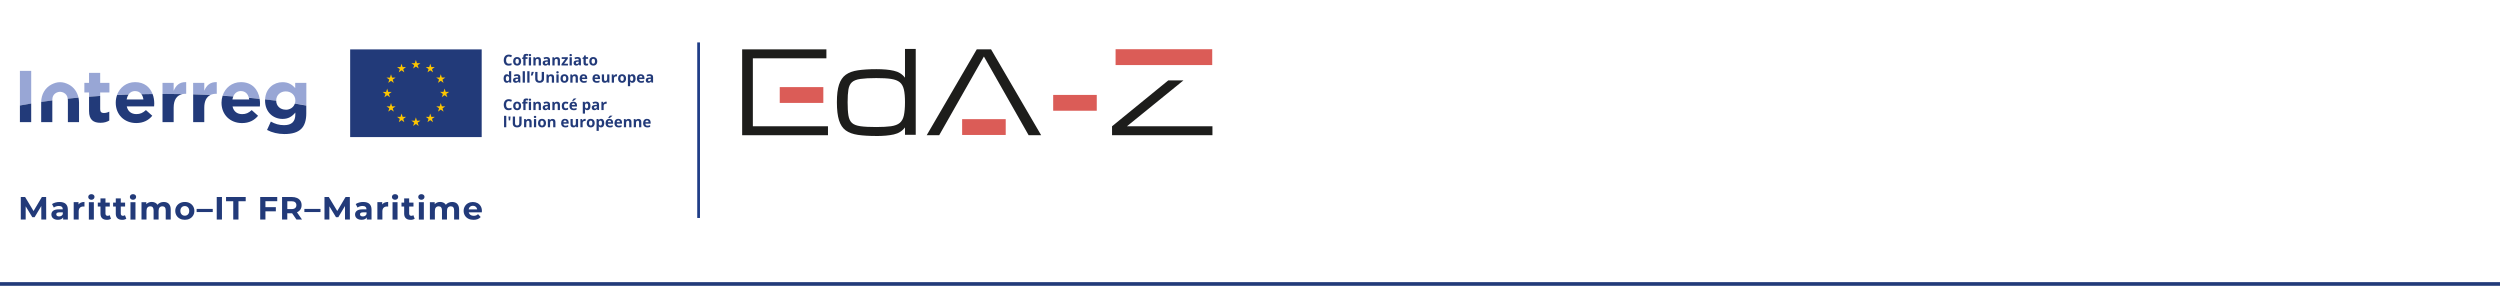 <?xml version="1.0" encoding="UTF-8"?>
<svg id="Livello_1" data-name="Livello 1" xmlns="http://www.w3.org/2000/svg" xmlns:xlink="http://www.w3.org/1999/xlink" viewBox="0 0 684.26 78.22">
  <defs>
    <style>
      .cls-1 {
        fill: #db5c57;
      }

      .cls-2 {
        fill: #223a79;
      }

      .cls-3 {
        fill: #98a6d5;
      }

      .cls-4, .cls-5, .cls-6 {
        fill: none;
      }

      .cls-7 {
        clip-path: url(#clippath-1);
      }

      .cls-8 {
        fill: #1d1d1b;
      }

      .cls-9 {
        fill: #fec600;
      }

      .cls-5 {
        stroke: #223a79;
      }

      .cls-5, .cls-6 {
        stroke-miterlimit: 10;
      }

      .cls-6 {
        stroke: #1f3d87;
        stroke-width: .75px;
      }

      .cls-10 {
        clip-path: url(#clippath);
      }
    </style>
    <clipPath id="clippath">
      <rect class="cls-4" width="184.21" height="73.68"/>
    </clipPath>
    <clipPath id="clippath-1">
      <rect class="cls-4" width="184.21" height="73.68"/>
    </clipPath>
  </defs>
  <g id="Livello_1-2" data-name="Livello 1">
    <g class="cls-10">
      <g class="cls-7">
        <g>
          <path class="cls-3" d="M5.45,28.89c1-.19,2.03-.37,3.09-.55v-8.94h-3.09s0,9.49,0,9.49Z"/>
          <path class="cls-3" d="M27.42,19.94h-3.05v2.75h-1.28v2.61h1.28v1.18c1.01-.08,2.02-.15,3.05-.22v-.96h2.53v-2.61h-2.53v-2.75Z"/>
          <path class="cls-3" d="M36.98,24.93c.75,0,1.33.31,1.72.85,1.01-.02,2.03-.04,3.06-.05-.71-1.87-2.26-3.25-4.78-3.25-2.38,0-4.21,1.47-4.95,3.51,1.04-.05,2.09-.09,3.14-.13.41-.59,1.03-.94,1.81-.94"/>
          <path class="cls-3" d="M47.53,24.85v-2.17h-3.05v3.03h.17c1.77,0,3.53.02,5.27.05.27-.06.57-.09.88-.09h.16v-3.19c-1.8-.08-2.81.88-3.43,2.37"/>
          <path class="cls-3" d="M55.91,24.85v-2.17h-3.05v3.15c1.58.05,3.15.11,4.7.18.46-.23,1-.34,1.61-.34h.16v-3.19c-1.8-.08-2.81.88-3.43,2.37"/>
          <path class="cls-3" d="M65.94,24.93c1.13,0,1.88.71,2.17,1.81,1,.09,1.98.19,2.96.29-.41-2.5-2.05-4.55-5.13-4.55-2.45,0-4.32,1.56-5.02,3.71.99.06,1.96.12,2.93.19.38-.9,1.1-1.46,2.09-1.46"/>
          <path class="cls-3" d="M80.79,24.09c-.82-.9-1.8-1.6-3.47-1.6-2.39,0-4.62,1.7-4.76,4.72,1.03.12,2.04.24,3.04.37v-.08c0-1.46,1.12-2.48,2.61-2.48s2.63,1.02,2.63,2.48v.04c0,.28-.04.55-.12.79,1.07.18,2.11.36,3.13.55v-6.2h-3.05v1.4h0Z"/>
          <path class="cls-3" d="M18.75,23.1c-.67-.34-1.43-.61-2.31-.61s-1.64.28-2.31.61c-1.8.92-2.82,2.74-2.86,4.81.99-.15,2.01-.29,3.04-.42,0-1.04.33-1.74,1.26-2.18.2-.1.65-.19.87-.19s.67.1.87.19c.78.37,1.13.92,1.23,1.69.97-.1,1.95-.2,2.94-.29-.34-1.56-1.28-2.88-2.73-3.62"/>
          <path class="cls-2" d="M5.45,33.43h3.09v-5.1c-1.05.17-2.08.36-3.09.55,0,0,0,4.55,0,4.55Z"/>
          <path class="cls-2" d="M24.37,30.38c0,2.48,1.26,3.23,3.13,3.23,1.02,0,1.76-.24,2.41-.62v-2.44c-.44.24-.94.38-1.51.38-.68,0-.98-.34-.98-1.04v-3.63c-1.03.07-2.04.14-3.05.22v3.91h0Z"/>
          <path class="cls-2" d="M38.71,25.78c.28.38.47.87.54,1.44h-4.59c.09-.52.27-.98.52-1.34-1.05.04-2.1.08-3.14.13-.23.64-.36,1.34-.36,2.08v.04c0,3.29,2.39,5.55,5.61,5.55,1.95,0,3.39-.76,4.39-2l-1.74-1.55c-.84.78-1.58,1.1-2.61,1.1-1.36,0-2.33-.72-2.63-2.1h7.48c.02-.28.04-.56.04-.8,0-.91-.15-1.79-.45-2.59-1.03.01-2.04.03-3.06.05"/>
          <path class="cls-2" d="M44.48,25.72v7.71h3.05v-3.97c0-2.17.89-3.38,2.39-3.7-1.74-.03-3.5-.05-5.27-.05h-.17"/>
          <path class="cls-2" d="M52.86,33.43h3.05v-3.97c0-1.79.61-2.92,1.66-3.45-1.55-.07-3.12-.13-4.7-.18,0,0,0,7.6,0,7.6Z"/>
          <path class="cls-2" d="M68.11,26.74c.04.15.07.31.1.48h-4.59c.05-.3.13-.57.24-.82-.97-.07-1.95-.13-2.93-.19-.19.59-.3,1.22-.3,1.88v.04c0,3.29,2.39,5.56,5.61,5.56,1.95,0,3.39-.76,4.39-2l-1.74-1.55c-.84.78-1.58,1.1-2.61,1.1-1.36,0-2.33-.72-2.63-2.1h7.48c.02-.28.04-.56.04-.8,0-.44-.04-.87-.11-1.28-.97-.1-1.96-.2-2.96-.29"/>
          <path class="cls-2" d="M78.2,30.02c-1.47,0-2.59-.99-2.6-2.45-.99-.13-2.01-.25-3.04-.37,0,.1-.01.19-.01.3v.04c0,3.19,2.27,5.01,4.77,5.01,1.62,0,2.61-.66,3.51-1.74v.52c0,1.93-.98,2.93-3.07,2.93-1.42,0-2.52-.36-3.63-.98l-1.04,2.29c1.36.72,3.01,1.12,4.75,1.12,2.08,0,3.63-.44,4.63-1.44.9-.9,1.36-2.31,1.36-4.23v-2.12c-1.02-.19-2.06-.38-3.13-.55-.33,1.03-1.31,1.69-2.5,1.69"/>
          <path class="cls-2" d="M18.54,27c.02.16.04.33.04.52v5.91h3.05v-5.35c0-.47-.05-.92-.15-1.36-.99.09-1.97.19-2.94.29"/>
          <path class="cls-2" d="M11.27,28.07v5.35h3.05v-5.94c-1.03.13-2.05.27-3.04.42,0,.06,0,.11,0,.16"/>
          <polygon class="cls-2" points="11.31 60.09 11.3 56.39 9.48 59.44 8.84 59.44 7.03 56.47 7.03 60.09 5.69 60.09 5.69 53.92 6.87 53.92 9.18 57.76 11.46 53.92 12.63 53.92 12.65 60.09 11.31 60.09"/>
          <path class="cls-2" d="M17.98,55.8c.39.35.59.88.59,1.58v2.71h-1.29v-.59c-.26.44-.74.66-1.45.66-.36,0-.68-.06-.95-.19-.27-.12-.47-.29-.61-.51-.14-.22-.21-.46-.21-.74,0-.44.17-.79.5-1.04s.84-.38,1.54-.38h1.09c0-.3-.09-.53-.27-.69s-.46-.24-.82-.24c-.25,0-.5.04-.74.12-.25.08-.45.19-.62.32l-.5-.96c.26-.18.57-.32.93-.42s.73-.15,1.12-.15c.74,0,1.3.17,1.7.52M16.8,59.08c.18-.11.31-.27.39-.48v-.48h-.94c-.56,0-.85.19-.85.55,0,.17.07.32.21.42s.33.15.57.15.44-.06.63-.16"/>
          <path class="cls-2" d="M22.15,55.45c.28-.12.6-.18.97-.18v1.27c-.15-.01-.26-.02-.31-.02-.39,0-.7.11-.93.33-.22.22-.34.55-.34.99v2.24h-1.37v-4.75h1.32v.63c.17-.23.39-.4.67-.52"/>
          <path class="cls-2" d="M24.39,54.46c-.16-.15-.24-.33-.24-.55s.08-.4.24-.55c.16-.15.36-.22.62-.22s.46.07.62.21c.16.14.24.32.24.53,0,.23-.08.42-.24.57s-.36.23-.62.23-.46-.08-.62-.22M24.32,55.35h1.37v4.75h-1.37s0-4.75,0-4.75Z"/>
          <path class="cls-2" d="M30.39,59.86c-.13.1-.3.17-.5.23s-.4.08-.62.08c-.57,0-1-.14-1.31-.43s-.46-.71-.46-1.27v-1.95h-.73v-1.06h.73v-1.16h1.37v1.16h1.18v1.06h-1.18v1.93c0,.2.05.35.15.46.1.11.25.16.44.16.22,0,.4-.06.55-.18l.37.97h0Z"/>
          <path class="cls-2" d="M34.58,59.86c-.13.1-.3.17-.5.23s-.4.08-.62.08c-.57,0-1-.14-1.31-.43s-.46-.71-.46-1.27v-1.95h-.73v-1.06h.73v-1.16h1.37v1.16h1.18v1.06h-1.18v1.93c0,.2.05.35.15.46.1.11.25.16.44.16.22,0,.4-.06.55-.18l.37.97h0Z"/>
          <path class="cls-2" d="M35.78,54.46c-.16-.15-.24-.33-.24-.55s.08-.4.24-.55.36-.22.62-.22.46.07.62.21c.16.14.24.32.24.53,0,.23-.08.42-.24.57s-.36.23-.62.23-.46-.08-.62-.22M35.71,55.35h1.37v4.75h-1.37v-4.75Z"/>
          <path class="cls-2" d="M46.21,55.8c.35.35.52.88.52,1.57v2.72h-1.37v-2.5c0-.38-.08-.66-.23-.84s-.38-.28-.67-.28c-.32,0-.58.1-.77.31s-.28.52-.28.93v2.38h-1.37v-2.5c0-.74-.3-1.12-.9-1.12-.32,0-.57.1-.76.31-.19.21-.28.52-.28.93v2.38h-1.37v-4.75h1.32v.55c.17-.2.39-.35.65-.46s.53-.16.84-.16c.34,0,.64.07.91.2s.49.32.65.58c.19-.25.44-.44.74-.57s.62-.2.97-.2c.59,0,1.07.17,1.41.52"/>
          <path class="cls-2" d="M49.24,59.85c-.4-.21-.71-.5-.93-.87-.22-.37-.34-.79-.34-1.26s.11-.89.34-1.26c.22-.37.53-.66.93-.87.4-.21.84-.31,1.35-.31s.95.1,1.34.31.7.5.93.87c.22.37.34.79.34,1.26s-.11.89-.34,1.26c-.22.37-.53.66-.93.87-.39.21-.84.31-1.34.31s-.95-.1-1.35-.31M51.45,58.68c.23-.24.34-.56.34-.96s-.11-.72-.34-.96c-.23-.24-.52-.36-.87-.36s-.65.12-.87.36c-.23.24-.34.56-.34.96s.11.72.34.96c.23.24.52.36.87.36s.64-.12.87-.36"/>
          <rect class="cls-2" x="53.82" y="57.18" width="4.41" height=".86"/>
          <rect class="cls-2" x="59.32" y="53.92" width="1.43" height="6.17"/>
          <polygon class="cls-2" points="63.84 55.08 61.87 55.08 61.87 53.92 67.25 53.92 67.25 55.08 65.27 55.08 65.27 60.09 63.84 60.09 63.84 55.08"/>
          <polygon class="cls-2" points="72.65 55.07 72.65 56.7 75.5 56.7 75.5 57.84 72.65 57.84 72.65 60.09 71.22 60.09 71.22 53.92 75.88 53.92 75.88 55.07 72.65 55.07"/>
          <path class="cls-2" d="M81.14,60.09l-1.19-1.72h-1.32v1.72h-1.43v-6.17h2.67c.55,0,1.02.09,1.43.27s.71.44.93.78.32.73.32,1.19-.11.86-.33,1.18-.53.59-.94.76l1.38,1.99h-1.53ZM80.78,55.36c-.22-.19-.55-.28-.98-.28h-1.16v2.15h1.16c.43,0,.76-.1.98-.28.22-.19.34-.45.34-.79s-.11-.61-.34-.8"/>
          <rect class="cls-2" x="83.31" y="57.18" width="4.41" height=".86"/>
          <polygon class="cls-2" points="94.43 60.09 94.42 56.39 92.6 59.44 91.96 59.44 90.15 56.47 90.15 60.09 88.81 60.09 88.81 53.92 89.99 53.92 92.31 57.76 94.58 53.92 95.75 53.92 95.77 60.09 94.43 60.09"/>
          <path class="cls-2" d="M101.1,55.8c.39.35.59.88.59,1.58v2.71h-1.29v-.59c-.26.44-.74.66-1.45.66-.36,0-.68-.06-.95-.19-.27-.12-.47-.29-.61-.51-.14-.22-.21-.46-.21-.74,0-.44.17-.79.5-1.04s.84-.38,1.54-.38h1.09c0-.3-.09-.53-.27-.69s-.46-.24-.82-.24c-.25,0-.5.04-.74.12-.25.08-.45.19-.62.32l-.5-.96c.26-.18.57-.32.93-.42s.73-.15,1.12-.15c.74,0,1.3.17,1.7.52M99.93,59.08c.18-.11.31-.27.39-.48v-.48h-.94c-.56,0-.85.19-.85.55,0,.17.07.32.21.42s.33.15.57.15.44-.06.63-.16"/>
          <path class="cls-2" d="M105.27,55.45c.28-.12.6-.18.97-.18v1.27c-.15-.01-.26-.02-.31-.02-.39,0-.7.11-.93.33-.22.22-.34.55-.34.99v2.24h-1.37v-4.75h1.32v.63c.17-.23.39-.4.67-.52"/>
          <path class="cls-2" d="M107.51,54.46c-.16-.15-.24-.33-.24-.55s.08-.4.24-.55.36-.22.62-.22.46.07.62.21c.16.14.24.32.24.53,0,.23-.08.42-.24.57s-.36.23-.62.23-.46-.08-.62-.22M107.44,55.35h1.37v4.75h-1.37v-4.75Z"/>
          <path class="cls-2" d="M113.51,59.86c-.13.1-.3.17-.5.23s-.4.08-.62.08c-.57,0-1-.14-1.31-.43s-.46-.71-.46-1.27v-1.95h-.73v-1.06h.73v-1.16h1.37v1.16h1.18v1.06h-1.18v1.93c0,.2.05.35.15.46.1.11.25.16.44.16.22,0,.4-.06.55-.18l.37.97h0Z"/>
          <path class="cls-2" d="M114.71,54.46c-.16-.15-.24-.33-.24-.55s.08-.4.24-.55c.16-.15.36-.22.62-.22s.46.07.62.21c.16.14.24.32.24.53,0,.23-.08.42-.24.57s-.36.23-.62.23-.46-.08-.62-.22M114.64,55.35h1.37v4.75h-1.37v-4.75Z"/>
          <path class="cls-2" d="M125.14,55.8c.35.35.52.88.52,1.57v2.72h-1.37v-2.5c0-.38-.08-.66-.23-.84-.15-.19-.38-.28-.67-.28-.32,0-.58.1-.77.31s-.28.52-.28.93v2.38h-1.37v-2.5c0-.74-.3-1.12-.9-1.12-.32,0-.57.1-.76.31s-.28.52-.28.93v2.38h-1.37v-4.75h1.32v.55c.17-.2.39-.35.65-.46.26-.11.53-.16.84-.16.34,0,.64.07.91.2.27.13.49.32.65.58.19-.25.44-.44.74-.57s.62-.2.97-.2c.59,0,1.07.17,1.41.52"/>
          <path class="cls-2" d="M131.88,58.11h-3.59c.06.29.22.53.46.7.24.17.54.26.9.26.25,0,.47-.04.66-.11s.37-.19.53-.35l.73.79c-.45.51-1.1.77-1.96.77-.53,0-1.01-.1-1.42-.31-.41-.21-.73-.5-.95-.87-.22-.37-.34-.79-.34-1.26s.11-.88.33-1.26c.22-.37.52-.67.91-.87.38-.21.82-.31,1.29-.31s.88.1,1.26.3c.38.2.67.49.89.86s.32.81.32,1.3c0,.02,0,.14-.03.37M128.66,56.58c-.21.18-.34.42-.39.73h2.34c-.05-.3-.18-.54-.39-.72s-.47-.27-.78-.27-.57.09-.78.27"/>
          <rect class="cls-2" x="95.84" y="13.52" width="36" height="24"/>
          <polygon class="cls-9" points="120.35 21.23 120.64 20.32 120.93 21.23 121.88 21.23 121.11 21.78 121.4 22.68 120.64 22.12 119.88 22.68 120.17 21.78 119.4 21.23 120.35 21.23"/>
          <polygon class="cls-9" points="113.54 17.3 113.83 16.39 114.12 17.3 115.07 17.3 114.3 17.85 114.59 18.75 113.83 18.2 113.07 18.75 113.36 17.85 112.59 17.3 113.54 17.3"/>
          <polygon class="cls-9" points="104.72 25.16 105.68 25.17 105.97 24.25 106.26 25.16 107.21 25.16 106.44 25.72 106.73 26.62 105.97 26.06 105.21 26.62 105.5 25.72 104.72 25.16"/>
          <polygon class="cls-9" points="107.78 30.55 107.02 30 106.26 30.55 106.55 29.65 105.78 29.1 106.73 29.1 107.02 28.19 107.31 29.1 108.27 29.1 107.49 29.65 107.78 30.55"/>
          <polygon class="cls-9" points="107.49 21.79 107.78 22.69 107.02 22.13 106.26 22.69 106.55 21.79 105.78 21.24 106.73 21.24 107.02 20.33 107.31 21.24 108.27 21.24 107.49 21.79"/>
          <polygon class="cls-9" points="109.61 18.35 109.9 17.45 110.19 18.35 111.14 18.35 110.37 18.91 110.66 19.8 109.9 19.25 109.14 19.8 109.43 18.91 108.66 18.35 109.61 18.35"/>
          <polygon class="cls-9" points="110.66 33.44 109.91 32.88 109.15 33.44 109.43 32.54 108.66 31.98 109.61 31.98 109.91 31.08 110.2 31.98 111.15 31.98 110.38 32.54 110.66 33.44"/>
          <polygon class="cls-9" points="114.59 34.48 113.83 33.93 113.07 34.48 113.36 33.58 112.59 33.03 113.54 33.03 113.83 32.12 114.12 33.03 115.07 33.03 114.3 33.58 114.59 34.48"/>
          <polygon class="cls-9" points="118.52 33.44 117.76 32.88 117 33.44 117.29 32.54 116.52 31.98 117.47 31.98 117.76 31.08 118.05 31.98 119 31.98 118.23 32.54 118.52 33.44"/>
          <polygon class="cls-9" points="118.24 18.91 118.53 19.8 117.77 19.25 117.01 19.8 117.3 18.91 116.53 18.35 117.48 18.35 117.77 17.45 118.06 18.35 119.01 18.35 118.24 18.91"/>
          <polygon class="cls-9" points="121.4 30.55 120.64 30 119.88 30.55 120.17 29.65 119.4 29.1 120.35 29.1 120.64 28.19 120.93 29.1 121.88 29.1 121.11 29.65 121.4 30.55"/>
          <polygon class="cls-9" points="122.44 26.6 121.68 26.05 120.93 26.6 121.22 25.71 120.44 25.15 121.39 25.15 121.68 24.25 121.98 25.15 122.93 25.15 122.15 25.71 122.44 26.6"/>
          <path class="cls-2" d="M139.26,27.65c-.23,0-.42.09-.55.27-.13.17-.19.42-.19.74,0,.65.25.98.74.98.21,0,.46-.05.75-.15v.52c-.24.1-.51.15-.81.15-.43,0-.76-.13-.98-.39s-.34-.63-.34-1.12c0-.31.06-.57.17-.8s.27-.41.48-.53.45-.18.73-.18.57.07.86.21l-.2.51c-.11-.05-.22-.1-.33-.13-.11-.04-.22-.06-.33-.06"/>
          <path class="cls-2" d="M142.63,28.99c0,.36-.1.65-.29.86-.19.21-.46.31-.81.31-.21,0-.4-.05-.57-.14s-.29-.23-.38-.41-.13-.38-.13-.62c0-.37.1-.65.29-.86.19-.2.46-.31.81-.31.21,0,.41.05.57.14.17.1.29.23.38.4.09.17.13.38.13.62M141.08,28.99c0,.22.04.39.11.5.07.11.19.17.36.17s.28-.06.35-.17c.07-.11.11-.28.11-.51s-.04-.39-.11-.5-.19-.17-.36-.17-.28.06-.35.17c-.07.11-.11.28-.11.5"/>
          <path class="cls-2" d="M144.38,28.33h-.53v1.79h-.61v-1.79h-.34v-.3l.34-.17v-.17c0-.26.06-.44.19-.56.13-.12.33-.18.61-.18.21,0,.4.03.57.1l-.16.45c-.12-.04-.24-.06-.34-.06-.09,0-.15.03-.19.08s-.06.12-.06.2v.14h.53v.46h0ZM144.71,27.29c0-.2.11-.3.33-.3s.33.1.33.3c0,.1-.03.17-.08.22-.06.05-.14.08-.25.08-.22,0-.33-.1-.33-.3M145.35,30.12h-.61v-2.25h.61v2.25Z"/>
          <path class="cls-2" d="M148.06,30.12h-.61v-1.31c0-.16-.03-.29-.09-.36s-.15-.12-.28-.12c-.17,0-.3.06-.37.17-.08.11-.11.31-.11.57v1.06h-.61v-2.25h.47l.08.29h.04c.07-.11.16-.19.28-.25s.26-.08.41-.08c.26,0,.46.07.59.21s.2.34.2.61v1.47h0Z"/>
          <path class="cls-2" d="M150.12,30.12l-.12-.31h-.02c-.1.13-.21.22-.32.27-.11.05-.25.08-.43.08-.21,0-.38-.06-.51-.19s-.19-.3-.19-.53.08-.42.25-.53c.17-.11.42-.17.76-.19h.39v-.11c0-.23-.11-.34-.35-.34-.18,0-.39.06-.63.16l-.2-.42c.26-.13.55-.2.86-.2s.53.07.69.2.24.33.24.6v1.5h-.43ZM149.94,29.08h-.24c-.18.01-.31.04-.4.1-.09.06-.13.15-.13.27,0,.17.1.26.3.26.14,0,.26-.04.34-.12s.13-.19.13-.32v-.19h0Z"/>
          <path class="cls-2" d="M153.26,30.12h-.61v-1.31c0-.16-.03-.29-.09-.36s-.15-.12-.28-.12c-.17,0-.3.06-.37.17-.08.11-.11.31-.11.57v1.06h-.61v-2.25h.47l.08.29h.04c.07-.11.16-.19.28-.25s.26-.08.41-.08c.26,0,.46.07.59.21s.2.34.2.61v1.47h0Z"/>
          <path class="cls-2" d="M154.8,30.16c-.7,0-1.05-.38-1.05-1.15,0-.38.1-.67.29-.88s.46-.3.82-.3c.26,0,.49.05.7.15l-.18.48c-.1-.04-.19-.07-.27-.1s-.17-.04-.25-.04c-.32,0-.48.23-.48.68s.16.66.48.66c.12,0,.23-.02.33-.05.1-.03.2-.08.3-.15v.52c-.1.06-.2.11-.3.13-.1.02-.23.04-.38.04"/>
          <path class="cls-2" d="M157.02,30.16c-.36,0-.65-.1-.85-.3-.2-.2-.31-.48-.31-.85s.1-.67.28-.87c.19-.21.45-.31.78-.31s.57.09.74.27c.18.18.27.43.27.75v.3h-1.45c0,.17.06.31.15.41.1.1.23.15.41.15.13,0,.26-.02.38-.04.12-.03.25-.07.38-.13v.48c-.11.06-.22.1-.34.12s-.27.04-.45.04M156.94,28.26c-.13,0-.23.04-.31.12-.08.08-.11.2-.13.35h.86c0-.15-.04-.27-.12-.35s-.18-.12-.31-.12M156.58,27.62v-.06c.23-.27.39-.47.47-.61h.69v.04c-.07.07-.19.17-.36.31-.17.14-.3.24-.4.31h-.41,0Z"/>
          <path class="cls-2" d="M160.74,30.16c-.27,0-.47-.1-.62-.29h-.03c.02.19.03.3.03.32v.91h-.61v-3.24h.5l.09.29h.03c.14-.22.36-.33.64-.33.27,0,.47.1.62.31s.23.49.23.86c0,.24-.04.45-.11.63-.07.18-.17.31-.3.4s-.28.14-.46.14M160.56,28.32c-.15,0-.26.05-.33.14-.07.1-.11.25-.11.46v.07c0,.24.04.42.11.52.07.1.19.16.34.16.27,0,.41-.23.41-.68,0-.22-.04-.39-.1-.5s-.17-.17-.32-.17"/>
          <path class="cls-2" d="M163.54,30.12l-.12-.31h-.02c-.1.13-.21.22-.32.27-.11.05-.25.08-.43.08-.21,0-.38-.06-.51-.19s-.19-.3-.19-.53.08-.42.25-.53c.17-.11.42-.17.76-.19h.39v-.11c0-.23-.11-.34-.35-.34-.18,0-.39.06-.63.16l-.2-.42c.26-.13.55-.2.86-.2s.53.07.69.2.24.33.24.6v1.5h-.43ZM163.36,29.08h-.24c-.18.01-.31.04-.4.1-.09.06-.13.15-.13.27,0,.17.1.26.3.26.14,0,.26-.04.34-.12s.13-.19.13-.32v-.19h0Z"/>
          <path class="cls-2" d="M165.86,27.83c.08,0,.15,0,.21.02l-.05.57c-.05-.01-.11-.02-.18-.02-.19,0-.35.05-.46.15-.11.1-.16.24-.16.42v1.15h-.61v-2.25h.46l.09.38h.03c.07-.13.16-.23.28-.31.12-.08.25-.11.39-.11"/>
          <rect class="cls-2" x="137.96" y="31.7" width=".61" height="3.13"/>
          <polygon class="cls-2" points="139.73 31.89 139.64 32.95 139.25 32.95 139.17 31.89 139.73 31.89"/>
          <path class="cls-2" d="M142.76,31.89v1.9c0,.22-.05.41-.15.57s-.24.29-.42.38c-.18.09-.4.13-.65.13-.38,0-.67-.1-.88-.29-.21-.19-.31-.46-.31-.8v-1.89h.62v1.8c0,.23.05.39.13.5.09.11.24.16.45.16s.35-.05.44-.16c.09-.11.14-.27.14-.5v-1.79h.62,0Z"/>
          <path class="cls-2" d="M145.51,34.83h-.61v-1.31c0-.16-.03-.29-.09-.36s-.15-.12-.28-.12c-.17,0-.3.06-.37.17-.08.11-.11.31-.11.57v1.06h-.61v-2.25h.47l.08.29h.04c.07-.11.16-.19.28-.25s.26-.08.41-.08c.26,0,.46.07.59.21s.2.34.2.61v1.47h0Z"/>
          <path class="cls-2" d="M146.11,32c0-.2.11-.3.33-.3s.33.1.33.3c0,.1-.03.17-.08.22-.06.05-.14.08-.25.08-.22,0-.33-.1-.33-.3M146.75,34.83h-.61v-2.25h.61v2.25Z"/>
          <path class="cls-2" d="M149.44,33.7c0,.36-.1.65-.29.86-.19.21-.46.31-.81.31-.21,0-.4-.05-.57-.14s-.29-.23-.38-.41-.13-.38-.13-.62c0-.37.1-.65.29-.86.19-.2.46-.31.81-.31.21,0,.41.05.57.14.17.1.29.23.38.4.09.17.13.38.13.62M147.88,33.7c0,.22.04.39.11.5.07.11.19.17.36.17s.28-.06.35-.17c.07-.11.11-.28.11-.51s-.04-.39-.11-.5-.19-.17-.36-.17-.28.06-.35.17c-.07.11-.11.28-.11.5"/>
          <path class="cls-2" d="M152.02,34.83h-.61v-1.31c0-.16-.03-.29-.09-.36s-.15-.12-.28-.12c-.17,0-.3.06-.37.17-.08.11-.11.31-.11.57v1.06h-.61v-2.25h.47l.08.29h.04c.07-.11.16-.19.28-.25s.26-.08.41-.08c.26,0,.46.07.59.21s.2.34.2.61v1.47h0Z"/>
          <path class="cls-2" d="M154.74,34.87c-.36,0-.65-.1-.85-.3-.2-.2-.31-.48-.31-.85s.1-.67.28-.88c.19-.21.45-.31.78-.31s.57.09.74.27c.18.18.27.43.27.75v.3h-1.45c0,.17.06.31.15.41s.23.15.4.15c.13,0,.26-.02.38-.04.12-.03.25-.07.38-.13v.48c-.11.06-.22.1-.34.12s-.27.04-.45.04M154.65,32.97c-.13,0-.23.04-.31.12-.08.08-.11.2-.13.35h.86c0-.15-.04-.27-.12-.35s-.18-.12-.31-.12"/>
          <path class="cls-2" d="M157.75,34.83l-.08-.29h-.03c-.07.1-.16.19-.28.24-.12.06-.26.09-.41.09-.27,0-.46-.07-.6-.21s-.2-.34-.2-.61v-1.47h.61v1.31c0,.16.03.29.09.36s.15.12.28.12c.17,0,.3-.06.37-.17.08-.11.11-.31.11-.57v-1.06h.61v2.25h-.47Z"/>
          <path class="cls-2" d="M160.11,32.54c.08,0,.15,0,.21.02l-.05.57c-.05-.01-.11-.02-.18-.02-.19,0-.35.05-.46.15-.11.1-.16.24-.16.42v1.15h-.61v-2.25h.46l.09.38h.03c.07-.13.16-.23.28-.31.12-.08.25-.11.39-.11"/>
          <path class="cls-2" d="M162.77,33.7c0,.36-.1.65-.29.86-.19.21-.46.31-.81.31-.21,0-.4-.05-.57-.14s-.29-.23-.38-.41-.13-.38-.13-.62c0-.37.1-.65.29-.86.19-.2.46-.31.81-.31.21,0,.41.05.57.14.17.1.29.23.38.4.09.17.13.38.13.62M161.22,33.7c0,.22.04.39.11.5.07.11.19.17.36.17s.28-.06.35-.17c.07-.11.11-.28.11-.51s-.04-.39-.11-.5-.19-.17-.36-.17-.28.06-.35.17c-.07.11-.11.28-.11.5"/>
          <path class="cls-2" d="M164.51,34.87c-.27,0-.47-.1-.62-.29h-.03c.02.19.03.3.03.32v.91h-.61v-3.24h.5l.09.29h.03c.14-.22.36-.33.64-.33.27,0,.47.1.62.31s.23.49.23.86c0,.24-.04.45-.11.63-.07.18-.17.31-.3.4s-.28.14-.46.14M164.33,33.02c-.15,0-.26.05-.33.14-.07.1-.11.25-.11.46v.07c0,.24.04.42.11.52.07.1.19.16.34.16.27,0,.41-.23.41-.68,0-.22-.04-.39-.1-.5s-.17-.17-.32-.17"/>
          <path class="cls-2" d="M166.9,34.87c-.36,0-.65-.1-.85-.3-.2-.2-.31-.48-.31-.85s.1-.67.28-.87c.19-.21.45-.31.78-.31s.57.09.74.27c.18.18.27.43.27.75v.3h-1.45c0,.17.06.31.15.41.1.1.23.15.41.15.13,0,.26-.02.38-.04.12-.03.25-.07.38-.13v.48c-.11.06-.22.1-.34.12s-.27.04-.45.04M166.82,32.97c-.13,0-.23.04-.31.12-.08.08-.11.2-.13.35h.86c0-.15-.04-.27-.12-.35s-.18-.12-.31-.12M166.46,32.33v-.06c.23-.27.39-.47.47-.61h.69v.04c-.07.07-.19.17-.36.31-.17.14-.3.24-.4.31h-.41,0Z"/>
          <path class="cls-2" d="M169.34,34.87c-.36,0-.65-.1-.85-.3-.2-.2-.31-.48-.31-.85s.1-.67.28-.88c.19-.21.45-.31.78-.31s.57.09.74.27c.18.18.27.43.27.75v.3h-1.45c0,.17.06.31.15.41s.23.15.4.15c.13,0,.26-.02.38-.04.12-.03.25-.07.38-.13v.48c-.11.06-.22.1-.34.12s-.27.04-.45.04M169.25,32.97c-.13,0-.23.04-.31.12s-.11.2-.13.35h.86c0-.15-.04-.27-.12-.35s-.18-.12-.31-.12"/>
          <path class="cls-2" d="M172.83,34.83h-.61v-1.31c0-.16-.03-.29-.09-.36s-.15-.12-.28-.12c-.17,0-.3.06-.37.17-.08.11-.11.31-.11.57v1.06h-.61v-2.25h.47l.08.29h.04c.07-.11.16-.19.28-.25s.26-.08.41-.08c.26,0,.46.07.59.21s.2.34.2.61v1.47h0Z"/>
          <path class="cls-2" d="M175.53,34.83h-.61v-1.31c0-.16-.03-.29-.09-.36s-.15-.12-.28-.12c-.17,0-.3.06-.37.17-.08.11-.11.31-.11.57v1.06h-.61v-2.25h.47l.08.29h.04c.07-.11.16-.19.28-.25s.26-.08.41-.08c.26,0,.46.07.59.21s.2.34.2.61v1.47h0Z"/>
          <path class="cls-2" d="M177.18,34.87c-.36,0-.65-.1-.85-.3-.2-.2-.31-.48-.31-.85s.1-.67.28-.88c.19-.21.45-.31.78-.31s.57.09.74.27c.18.18.27.43.27.75v.3h-1.45c0,.17.06.31.15.41s.23.15.4.15c.13,0,.26-.02.38-.04.12-.03.25-.07.38-.13v.48c-.11.06-.22.1-.34.12s-.27.04-.45.04M177.09,32.97c-.13,0-.23.04-.31.12-.08.08-.11.2-.13.35h.86c0-.15-.04-.27-.12-.35s-.18-.12-.31-.12"/>
          <path class="cls-2" d="M139.26,15.45c-.23,0-.42.09-.55.27-.13.17-.19.42-.19.74,0,.65.25.98.74.98.21,0,.46-.05.75-.15v.52c-.24.1-.51.15-.81.15-.43,0-.76-.13-.98-.39-.23-.26-.34-.63-.34-1.12,0-.31.06-.57.17-.8s.27-.41.48-.53.45-.18.73-.18.57.07.86.21l-.2.51c-.11-.05-.22-.1-.33-.13-.11-.04-.22-.06-.33-.06"/>
          <path class="cls-2" d="M142.63,16.78c0,.36-.1.65-.29.86-.19.21-.46.31-.81.31-.21,0-.4-.05-.57-.14s-.29-.23-.38-.41c-.09-.18-.13-.38-.13-.62,0-.37.1-.65.29-.86.19-.2.46-.31.81-.31.21,0,.41.05.57.14.17.1.29.23.38.4s.13.38.13.62M141.08,16.78c0,.22.04.39.11.5.07.11.19.17.36.17s.28-.06.35-.17c.07-.11.11-.28.11-.51s-.04-.39-.11-.5-.19-.17-.36-.17-.28.06-.35.17c-.07.11-.11.28-.11.5"/>
          <path class="cls-2" d="M144.38,16.12h-.53v1.79h-.61v-1.79h-.34v-.3l.34-.17v-.17c0-.26.06-.44.19-.56s.33-.18.61-.18c.21,0,.4.03.57.1l-.16.45c-.12-.04-.24-.06-.34-.06-.09,0-.15.03-.19.08s-.06.12-.06.2v.14h.53v.46h0ZM144.71,15.08c0-.2.11-.3.33-.3s.33.1.33.3c0,.1-.03.17-.08.22-.06.05-.14.08-.25.08-.22,0-.33-.1-.33-.3M145.35,17.91h-.61v-2.25h.61v2.25Z"/>
          <path class="cls-2" d="M148.06,17.91h-.61v-1.31c0-.16-.03-.29-.09-.36-.06-.08-.15-.12-.28-.12-.17,0-.3.06-.37.17-.08.11-.11.31-.11.57v1.06h-.61v-2.25h.47l.08.29h.04c.07-.11.16-.19.28-.25s.26-.08.41-.08c.26,0,.46.07.59.21s.2.34.2.61v1.47h0Z"/>
          <path class="cls-2" d="M150.12,17.91l-.12-.31h-.02c-.1.13-.21.22-.32.27-.11.05-.25.08-.43.08-.21,0-.38-.06-.51-.19-.12-.12-.19-.3-.19-.53s.08-.42.25-.53c.17-.11.42-.17.76-.19h.39v-.11c0-.23-.11-.34-.35-.34-.18,0-.39.06-.63.16l-.2-.42c.26-.13.55-.2.86-.2s.53.07.69.2.24.33.24.6v1.5h-.43ZM149.94,16.87h-.24c-.18.01-.31.04-.4.1-.09.06-.13.15-.13.27,0,.17.1.26.3.26.14,0,.26-.04.34-.12s.13-.19.13-.32v-.19h0Z"/>
          <path class="cls-2" d="M153.26,17.91h-.61v-1.31c0-.16-.03-.29-.09-.36-.06-.08-.15-.12-.28-.12-.17,0-.3.06-.37.17-.08.11-.11.31-.11.57v1.06h-.61v-2.25h.47l.08.29h.04c.07-.11.16-.19.28-.25s.26-.08.41-.08c.26,0,.46.07.59.21s.2.34.2.61v1.47h0Z"/>
          <polygon class="cls-2" points="155.45 17.91 153.68 17.91 153.68 17.55 154.72 16.13 153.74 16.13 153.74 15.66 155.42 15.66 155.42 16.06 154.4 17.44 155.45 17.44 155.45 17.91"/>
          <path class="cls-2" d="M155.87,15.08c0-.2.11-.3.33-.3s.33.1.33.3c0,.1-.03.17-.08.22-.06.05-.14.08-.25.08-.22,0-.33-.1-.33-.3M156.51,17.91h-.61v-2.25h.61v2.25Z"/>
          <path class="cls-2" d="M158.58,17.91l-.12-.31h-.02c-.1.13-.21.22-.32.27-.11.05-.25.08-.43.08-.21,0-.38-.06-.51-.19-.12-.12-.19-.3-.19-.53s.08-.42.25-.53c.17-.11.42-.17.76-.19h.39v-.11c0-.23-.11-.34-.35-.34-.18,0-.39.06-.63.16l-.2-.42c.26-.13.55-.2.86-.2s.53.07.69.2.24.33.24.6v1.5h-.43ZM158.4,16.87h-.24c-.18.01-.31.04-.4.1-.09.06-.13.15-.13.27,0,.17.1.26.3.26.14,0,.26-.04.34-.12s.13-.19.13-.32v-.19h0Z"/>
          <path class="cls-2" d="M160.59,17.46c.11,0,.24-.02.38-.07v.46c-.15.07-.34.1-.56.1-.25,0-.42-.06-.53-.19s-.17-.31-.17-.56v-1.09h-.29v-.26l.34-.21.18-.48h.39v.48h.63v.46h-.63v1.09c0,.09.02.15.08.19.05.04.11.06.19.06"/>
          <path class="cls-2" d="M163.47,16.78c0,.36-.1.65-.29.86-.19.21-.46.31-.81.31-.21,0-.4-.05-.57-.14s-.29-.23-.38-.41c-.09-.18-.13-.38-.13-.62,0-.37.1-.65.29-.86.19-.2.46-.31.81-.31.21,0,.41.05.57.14.17.1.29.23.38.4s.13.38.13.62M161.92,16.78c0,.22.04.39.11.5.07.11.19.17.36.17s.28-.06.35-.17c.07-.11.11-.28.11-.51s-.04-.39-.11-.5-.19-.17-.36-.17-.28.06-.35.17c-.07.11-.11.28-.11.5"/>
          <path class="cls-2" d="M138.68,22.66c-.27,0-.47-.1-.62-.31s-.23-.49-.23-.85.08-.65.23-.86c.15-.21.36-.31.63-.31s.5.11.65.33h.02c-.03-.17-.05-.32-.05-.45v-.72h.61v3.13h-.47l-.12-.29h-.03c-.14.22-.35.33-.64.33M138.89,22.17c.16,0,.27-.05.34-.13.07-.09.11-.25.12-.46v-.07c0-.24-.04-.42-.11-.52-.08-.1-.19-.16-.36-.16-.13,0-.24.06-.32.17-.08.11-.11.29-.11.51s.04.39.11.5.19.17.33.17"/>
          <path class="cls-2" d="M142,22.62l-.12-.31h-.02c-.1.13-.21.22-.32.27-.11.05-.25.08-.43.08-.21,0-.38-.06-.51-.19-.12-.12-.19-.3-.19-.53s.08-.42.25-.53c.17-.11.42-.17.76-.19h.39v-.11c0-.23-.11-.34-.35-.34-.18,0-.39.06-.63.16l-.2-.42c.26-.13.55-.2.86-.2s.53.07.69.2.24.33.24.6v1.5h-.43ZM141.82,21.58h-.24c-.18.01-.31.04-.4.1-.09.06-.13.15-.13.27,0,.17.1.26.3.26.14,0,.26-.04.34-.12s.13-.19.13-.32v-.19h0Z"/>
          <rect class="cls-2" x="143.06" y="19.49" width=".61" height="3.13"/>
          <rect class="cls-2" x="144.32" y="19.49" width=".61" height="3.13"/>
          <path class="cls-2" d="M146.07,19.68l.03.04c-.07.27-.19.59-.35.96h-.44c.09-.4.16-.73.2-1.01h.57,0Z"/>
          <path class="cls-2" d="M148.9,19.68v1.9c0,.22-.05.41-.15.57s-.24.29-.42.38-.4.13-.65.13c-.38,0-.67-.1-.88-.29-.21-.19-.31-.46-.31-.8v-1.89h.62v1.8c0,.23.05.39.13.5.09.11.24.16.45.16s.35-.05.44-.16c.09-.11.14-.27.14-.5v-1.79h.62,0Z"/>
          <path class="cls-2" d="M151.65,22.62h-.61v-1.31c0-.16-.03-.29-.09-.36-.06-.08-.15-.12-.28-.12-.17,0-.3.06-.37.17-.08.11-.11.31-.11.57v1.06h-.61v-2.25h.47l.08.29h.04c.07-.11.16-.19.28-.25s.26-.08.41-.08c.26,0,.46.07.59.21s.2.34.2.61v1.47h0Z"/>
          <path class="cls-2" d="M152.26,19.79c0-.2.11-.3.33-.3s.33.1.33.3c0,.1-.03.17-.08.22-.06.05-.14.08-.25.08-.22,0-.33-.1-.33-.3M152.9,22.62h-.61v-2.25h.61v2.25Z"/>
          <path class="cls-2" d="M155.58,21.49c0,.36-.1.65-.29.86-.19.21-.46.31-.81.31-.21,0-.4-.05-.57-.14s-.29-.23-.38-.41c-.09-.18-.13-.38-.13-.62,0-.37.1-.65.29-.86.19-.2.46-.31.81-.31.21,0,.41.05.57.14.17.1.29.23.38.4s.13.38.13.62M154.03,21.49c0,.22.04.39.11.5.07.11.19.17.36.17s.28-.06.35-.17c.07-.11.11-.28.11-.51s-.04-.39-.11-.5-.19-.17-.36-.17-.28.06-.35.17c-.07.11-.11.28-.11.5"/>
          <path class="cls-2" d="M158.17,22.62h-.61v-1.31c0-.16-.03-.29-.09-.36-.06-.08-.15-.12-.28-.12-.17,0-.3.06-.37.17-.08.11-.11.31-.11.57v1.06h-.61v-2.25h.47l.08.29h.04c.07-.11.16-.19.28-.25s.26-.08.41-.08c.26,0,.46.07.59.21s.2.34.2.61v1.47h0Z"/>
          <path class="cls-2" d="M159.81,22.66c-.36,0-.65-.1-.85-.3-.2-.2-.31-.48-.31-.85s.1-.67.28-.88c.19-.21.45-.31.78-.31s.57.09.74.27c.18.18.27.43.27.75v.3h-1.45c0,.17.06.31.15.41.1.1.23.15.4.15.13,0,.26-.02.38-.04.12-.03.25-.07.38-.13v.48c-.11.06-.22.1-.34.12s-.27.04-.45.04M159.73,20.76c-.13,0-.23.04-.31.12-.08.08-.11.2-.13.35h.86c0-.15-.04-.27-.12-.35s-.18-.12-.31-.12"/>
          <path class="cls-2" d="M163.32,22.66c-.36,0-.65-.1-.85-.3-.2-.2-.31-.48-.31-.85s.1-.67.28-.88c.19-.21.45-.31.78-.31s.57.09.74.27c.18.18.27.43.27.75v.3h-1.45c0,.17.06.31.15.41.1.1.23.15.4.15.13,0,.26-.02.38-.04.12-.03.25-.07.38-.13v.48c-.11.06-.22.1-.34.12s-.27.04-.45.04M163.23,20.76c-.13,0-.23.04-.31.12-.08.08-.11.2-.13.35h.86c0-.15-.04-.27-.12-.35s-.18-.12-.31-.12"/>
          <path class="cls-2" d="M166.32,22.62l-.08-.29h-.03c-.07.1-.16.19-.28.24-.12.06-.26.09-.41.09-.27,0-.46-.07-.6-.21s-.2-.34-.2-.61v-1.47h.61v1.31c0,.16.03.29.09.36.06.08.15.12.28.12.17,0,.3-.06.37-.17.08-.11.11-.31.11-.57v-1.06h.61v2.25h-.47Z"/>
          <path class="cls-2" d="M168.69,20.33c.08,0,.15,0,.21.02l-.05.57c-.05-.01-.11-.02-.18-.02-.19,0-.35.05-.46.15-.11.1-.16.24-.16.42v1.15h-.61v-2.25h.46l.09.38h.03c.07-.13.16-.23.28-.31.12-.08.25-.11.39-.11"/>
          <path class="cls-2" d="M171.35,21.49c0,.36-.1.65-.29.86-.19.21-.46.31-.81.31-.21,0-.4-.05-.57-.14s-.29-.23-.38-.41c-.09-.18-.13-.38-.13-.62,0-.37.1-.65.29-.86.19-.2.46-.31.81-.31.21,0,.41.05.57.14.17.1.29.23.38.4s.13.38.13.62M169.8,21.49c0,.22.04.39.11.5.07.11.19.17.36.17s.28-.06.35-.17c.07-.11.11-.28.11-.51s-.04-.39-.11-.5-.19-.17-.36-.17-.28.06-.35.17c-.07.11-.11.28-.11.5"/>
          <path class="cls-2" d="M173.09,22.66c-.27,0-.47-.1-.62-.29h-.03c.02.19.03.3.03.32v.91h-.61v-3.24h.5l.09.29h.03c.14-.22.36-.33.64-.33.27,0,.47.1.62.31s.23.49.23.86c0,.24-.04.45-.11.63s-.17.31-.3.4c-.13.09-.28.14-.46.14M172.91,20.82c-.15,0-.26.05-.33.14-.07.1-.11.25-.11.46v.07c0,.24.04.42.11.52.07.1.19.16.34.16.27,0,.41-.23.41-.68,0-.22-.04-.39-.1-.5s-.17-.17-.32-.17"/>
          <path class="cls-2" d="M175.48,22.66c-.36,0-.65-.1-.85-.3-.2-.2-.31-.48-.31-.85s.1-.67.28-.88c.19-.21.45-.31.78-.31s.57.09.74.27c.18.18.27.43.27.75v.3h-1.45c0,.17.06.31.15.41.1.1.23.15.4.15.13,0,.26-.02.38-.04.12-.03.25-.07.38-.13v.48c-.11.06-.22.1-.34.12s-.27.04-.45.04M175.39,20.76c-.13,0-.23.04-.31.12-.08.08-.11.2-.13.35h.86c0-.15-.04-.27-.12-.35s-.18-.12-.31-.12"/>
          <path class="cls-2" d="M178.33,22.62l-.12-.31h-.02c-.1.13-.21.22-.32.27-.11.05-.25.08-.43.08-.21,0-.38-.06-.51-.19-.12-.12-.19-.3-.19-.53s.08-.42.25-.53c.17-.11.42-.17.76-.19h.39v-.11c0-.23-.11-.34-.35-.34-.18,0-.39.06-.63.16l-.2-.42c.26-.13.55-.2.86-.2s.53.07.69.2.24.33.24.6v1.5h-.43ZM178.14,21.58h-.24c-.18.01-.31.04-.4.1-.09.06-.13.15-.13.27,0,.17.1.26.3.26.14,0,.26-.04.34-.12s.13-.19.13-.32v-.19h0Z"/>
        </g>
      </g>
    </g>
  </g>
  <g id="Livello_2" data-name="Livello 2">
    <line class="cls-6" x1="191.21" y1="11.61" x2="191.21" y2="59.66"/>
    <g>
      <path class="cls-8" d="M239.85,37.22c-1.97,0-3.64-.1-5.02-.3s-2.49-.61-3.34-1.22c-.85-.62-1.46-1.54-1.85-2.78-.39-1.23-.58-2.88-.58-4.94s.19-3.6.58-4.8c.39-1.2,1.01-2.11,1.85-2.72.85-.61,1.96-1.02,3.34-1.22,1.37-.2,3.05-.31,5.02-.31s3.48.14,4.78.43c1.3.29,2.32.92,3.07,1.91v-7.88h2.94v23.5h-2.94v-2.02c-.74,1-1.77,1.64-3.07,1.93-1.3.29-2.9.43-4.78.43ZM247.7,27.98c0-1.46-.1-2.63-.31-3.5s-.58-1.54-1.13-1.98-1.34-.74-2.37-.9-2.38-.23-4.04-.23c-1.81,0-3.25.08-4.32.23s-1.84.45-2.34.9c-.5.44-.82,1.11-.97,1.98s-.22,2.04-.22,3.5.07,2.72.22,3.63c.15.91.47,1.59.97,2.04.5.46,1.28.75,2.34.9s2.5.22,4.32.22c1.66,0,3.01-.08,4.04-.22,1.03-.15,1.82-.45,2.37-.9.55-.46.93-1.13,1.13-2.04.2-.91.31-2.12.31-3.63Z"/>
      <path class="cls-1" d="M288.26,30.31v-4.33h11.93v4.33h-11.93Z"/>
      <polygon class="cls-8" points="206.06 34.56 206.06 28.2 206.06 26.24 206.06 23.79 206.06 22.32 206.06 15.96 226.19 15.96 226.19 13.51 203.13 13.51 203.13 37.01 226.62 37.01 226.62 34.56 206.06 34.56"/>
      <polygon class="cls-8" points="271.26 13.51 267.34 13.51 253.64 37.01 257.06 37.01 269.3 15.47 281.54 37.01 284.97 37.01 271.26 13.51"/>
      <path class="cls-1" d="M305.34,17.8v-4.33h26.45v4.33s-26.45,0-26.45,0Z"/>
      <polygon class="cls-8" points="323.91 22.01 319.75 22.01 304.37 34.56 304.37 37.01 331.85 37.01 331.85 34.56 308.45 34.56 323.91 22.01"/>
      <path class="cls-1" d="M263.34,36.94v-4.33h11.93v4.33h-11.93Z"/>
      <path class="cls-1" d="M213.42,28.17v-4.33h11.93v4.33h-11.93Z"/>
    </g>
  </g>
  <line class="cls-5" y1="77.72" x2="684.26" y2="77.72"/>
</svg>